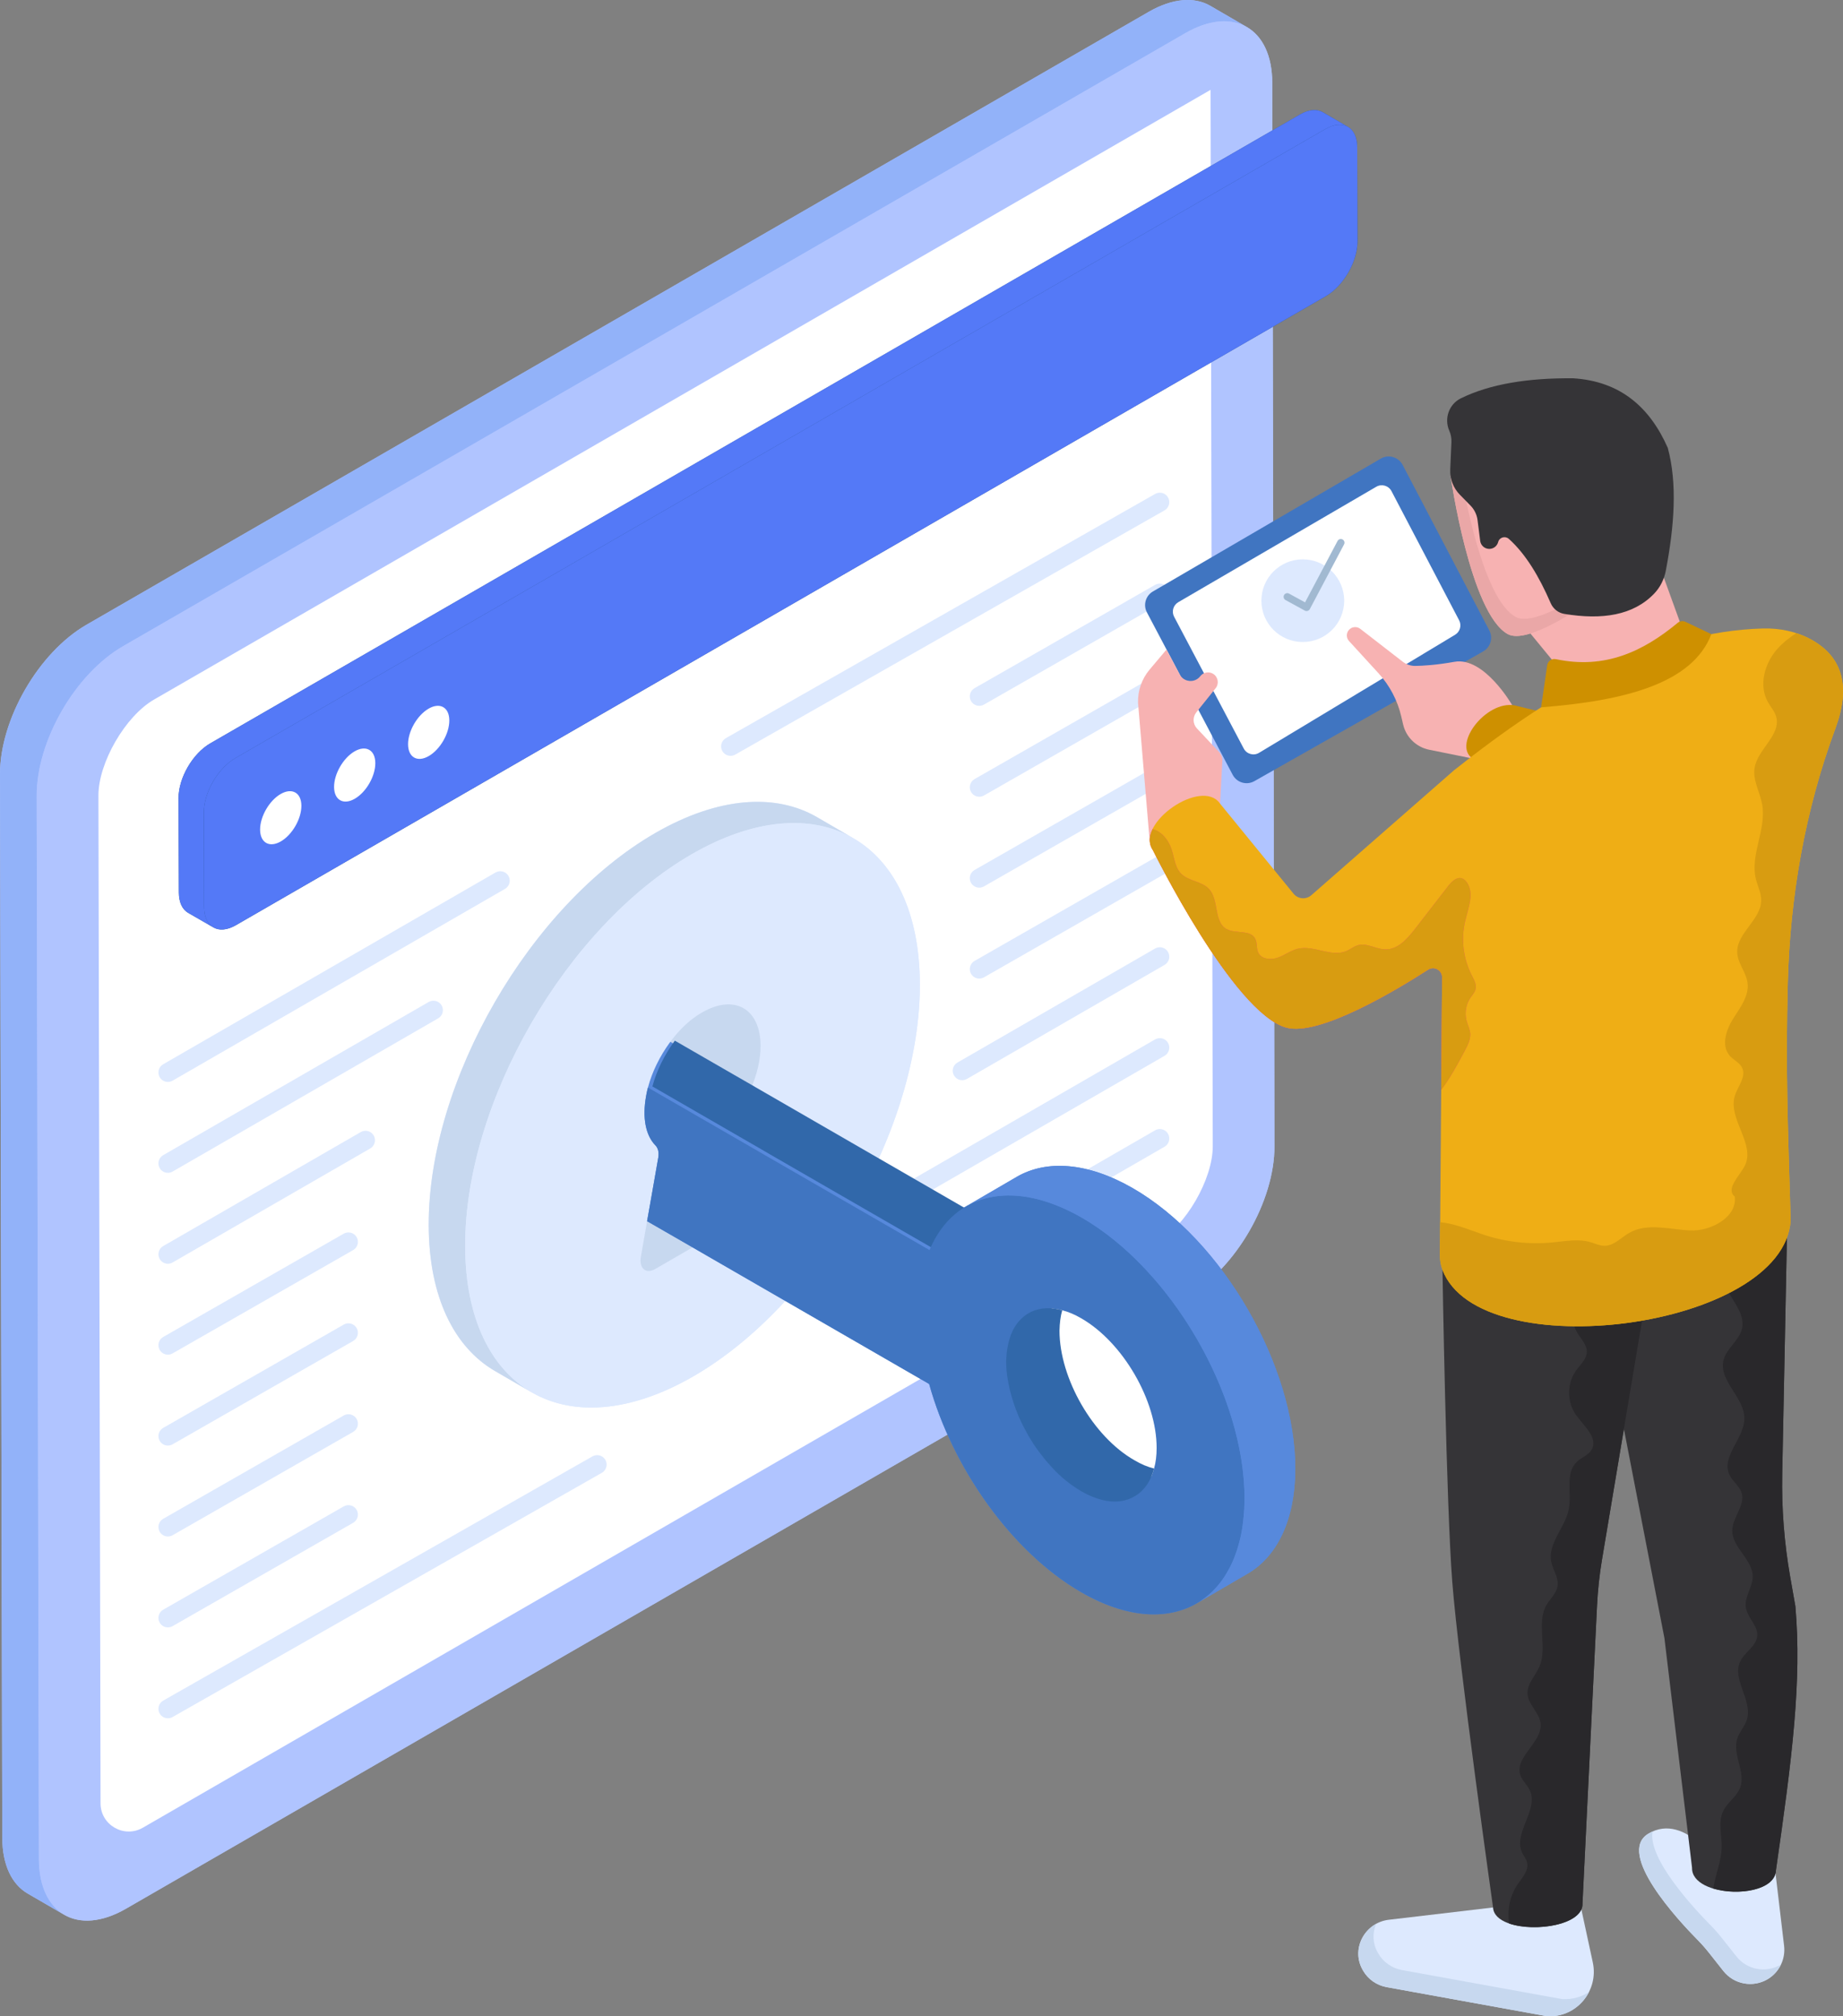 <svg width="128" height="140" viewBox="0 0 128 140" fill="none" xmlns="http://www.w3.org/2000/svg">
<rect x="0" y="0" width="128" height="140" fill="#808080" stroke="none"/>
<g clip-path="url(#clip0_40159_5012)">
<path d="M88.512 79.58C88.523 83.397 85.836 88.051 82.514 89.97L8.745 132.534C7.037 133.518 5.494 133.589 4.4 132.917L1.91 131.473C0.831 130.839 0.164 129.51 0.158 127.607L3.4059e-05 53.773C-0.011 49.956 2.681 45.302 6.003 43.382L79.778 0.825C81.447 -0.137 82.963 -0.231 84.057 0.404L86.608 1.886C87.686 2.515 88.353 3.849 88.359 5.747L88.512 79.58V79.58Z" fill="#B0C4FF"/>
<path d="M86.606 1.884C85.509 1.249 83.991 1.338 82.321 2.303L8.553 44.867C5.223 46.782 2.54 51.437 2.55 55.252L2.703 129.091C2.708 130.985 3.38 132.324 4.462 132.953L1.913 131.47C0.831 130.84 0.164 129.507 0.159 127.607L0.001 53.774C-0.009 49.954 2.679 45.304 6.003 43.383L79.777 0.825C81.447 -0.14 82.965 -0.229 84.057 0.406L86.606 1.884Z" fill="#92B2F9"/>
<path d="M82.32 2.304C85.646 0.385 88.351 1.925 88.362 5.745L88.515 79.579C88.526 83.398 85.839 88.052 82.513 89.972L8.744 132.533C5.418 134.452 2.713 132.908 2.702 129.088L2.549 55.254C2.538 51.435 5.225 46.784 8.551 44.865L82.32 2.304Z" fill="#B0C4FF"/>
<path d="M6.836 55.243C6.83 52.963 8.705 49.724 10.695 48.576L84.076 6.238L84.228 79.59C84.235 81.871 82.36 85.114 80.37 86.262L9.921 126.907C8.616 127.66 6.985 126.721 6.982 125.215L6.836 55.243Z" fill="white"/>
<path d="M94.281 16.761C94.286 18.161 93.301 19.862 92.081 20.567L16.385 64.24C15.761 64.601 15.198 64.629 14.793 64.377L13.063 63.382C12.664 63.147 12.423 62.66 12.423 61.96L12.401 55.419C12.396 54.019 13.381 52.324 14.601 51.618L90.297 7.945C90.909 7.59 91.468 7.557 91.867 7.787L93.531 8.76C93.564 8.777 93.591 8.793 93.618 8.809C94.013 9.039 94.259 9.526 94.259 10.22L94.281 16.761Z" fill="#285294"/>
<path d="M93.616 8.807C93.218 8.575 92.665 8.607 92.048 8.961L16.352 52.635C15.13 53.335 14.153 55.037 14.153 56.438L14.172 62.978C14.178 63.672 14.423 64.167 14.815 64.391L13.064 63.38C12.666 63.148 12.422 62.66 12.422 61.96L12.402 55.419C12.396 54.019 13.38 52.323 14.601 51.616L90.297 7.943C90.908 7.589 91.467 7.557 91.866 7.788L93.616 8.806V8.807Z" fill="#5479F7"/>
<path d="M92.049 8.96C93.268 8.257 94.256 8.819 94.26 10.22L94.279 16.762C94.283 18.162 93.301 19.861 92.082 20.564L16.384 64.238C15.165 64.942 14.177 64.379 14.173 62.979L14.154 56.437C14.15 55.037 15.132 53.337 16.351 52.634L92.049 8.96Z" fill="#5479F7"/>
<path d="M19.492 55.132C20.285 54.675 20.93 55.042 20.932 55.949C20.935 56.859 20.294 57.968 19.502 58.425C18.709 58.882 18.067 58.513 18.064 57.604C18.062 56.697 18.7 55.589 19.492 55.132H19.492Z" fill="white"/>
<path d="M24.63 52.169C25.422 51.712 26.065 52.081 26.067 52.987C26.07 53.897 25.432 55.005 24.639 55.462C23.847 55.919 23.204 55.55 23.202 54.641C23.2 53.734 23.838 52.626 24.63 52.169V52.169Z" fill="white"/>
<path d="M29.769 49.204C30.561 48.747 31.204 49.116 31.206 50.023C31.209 50.932 30.57 52.04 29.778 52.497C28.986 52.955 28.343 52.586 28.341 51.676C28.338 50.769 28.977 49.662 29.769 49.205V49.204Z" fill="white"/>
<path d="M11.661 75.124C11.433 75.124 11.213 75.006 11.09 74.795C10.909 74.481 11.016 74.079 11.331 73.898L34.416 60.581C34.73 60.4 35.132 60.508 35.314 60.822C35.496 61.136 35.388 61.538 35.074 61.719L11.989 75.035C11.885 75.095 11.772 75.124 11.661 75.124V75.124Z" fill="#DDE9FE"/>
<path d="M11.661 81.436C11.433 81.436 11.213 81.318 11.09 81.107C10.909 80.793 11.016 80.391 11.331 80.21L29.773 69.572C30.088 69.39 30.489 69.498 30.671 69.812C30.853 70.126 30.746 70.528 30.431 70.709L11.989 81.347C11.885 81.407 11.772 81.436 11.661 81.436V81.436Z" fill="#DDE9FE"/>
<path d="M11.661 94.061C11.433 94.061 11.213 93.943 11.09 93.732C10.909 93.418 11.016 93.016 11.331 92.835L23.872 85.66C24.186 85.479 24.588 85.587 24.77 85.901C24.952 86.215 24.844 86.617 24.529 86.798L11.989 93.972C11.885 94.032 11.772 94.061 11.661 94.061V94.061Z" fill="#DDE9FE"/>
<path d="M11.661 100.374C11.433 100.374 11.213 100.255 11.09 100.045C10.909 99.73 11.016 99.328 11.331 99.147L23.872 91.973C24.186 91.791 24.588 91.9 24.77 92.213C24.952 92.528 24.844 92.93 24.529 93.111L11.989 100.285C11.885 100.345 11.772 100.374 11.661 100.373V100.374Z" fill="#DDE9FE"/>
<path d="M11.661 106.686C11.433 106.686 11.213 106.568 11.09 106.357C10.909 106.043 11.016 105.641 11.331 105.46L23.872 98.285C24.186 98.104 24.588 98.212 24.77 98.526C24.952 98.84 24.844 99.242 24.529 99.423L11.989 106.598C11.885 106.657 11.772 106.686 11.661 106.686V106.686Z" fill="#DDE9FE"/>
<path d="M11.661 112.998C11.433 112.998 11.213 112.879 11.09 112.669C10.909 112.354 11.016 111.952 11.331 111.771L23.872 104.597C24.186 104.415 24.588 104.524 24.77 104.837C24.952 105.152 24.844 105.553 24.529 105.735L11.989 112.909C11.885 112.969 11.772 112.998 11.661 112.997V112.998Z" fill="#DDE9FE"/>
<path d="M11.661 119.31C11.433 119.31 11.213 119.191 11.09 118.981C10.909 118.666 11.016 118.265 11.331 118.083L41.145 101.125C41.46 100.944 41.862 101.052 42.044 101.366C42.225 101.68 42.118 102.082 41.803 102.263L11.989 119.221C11.885 119.281 11.772 119.31 11.661 119.309V119.31Z" fill="#DDE9FE"/>
<path d="M11.661 87.748C11.433 87.748 11.213 87.63 11.09 87.419C10.909 87.105 11.016 86.703 11.331 86.522L25.057 78.604C25.372 78.422 25.773 78.531 25.955 78.844C26.137 79.159 26.029 79.56 25.715 79.742L11.989 87.659C11.885 87.719 11.772 87.748 11.661 87.748V87.748Z" fill="#DDE9FE"/>
<path d="M81.121 78.724C80.999 78.514 80.779 78.395 80.551 78.395C80.44 78.395 80.327 78.424 80.223 78.484L60.139 90.069V91.587L80.881 79.622C81.195 79.441 81.303 79.039 81.121 78.724Z" fill="#DDE9FE"/>
<path d="M80.551 72.084C80.779 72.084 80.999 72.202 81.121 72.413C81.303 72.727 81.196 73.129 80.881 73.31L62.439 83.948C62.124 84.13 61.722 84.022 61.541 83.708C61.359 83.394 61.466 82.992 61.781 82.811L80.223 72.172C80.327 72.113 80.44 72.084 80.551 72.084V72.084Z" fill="#DDE9FE"/>
<path d="M80.551 59.46C80.779 59.46 80.999 59.578 81.121 59.789C81.303 60.103 81.196 60.505 80.881 60.686L68.34 67.861C68.025 68.042 67.624 67.934 67.442 67.62C67.26 67.306 67.368 66.904 67.682 66.723L80.223 59.548C80.327 59.489 80.44 59.46 80.551 59.46V59.46Z" fill="#DDE9FE"/>
<path d="M80.551 53.147C80.779 53.147 80.999 53.265 81.121 53.475C81.303 53.79 81.196 54.192 80.881 54.373L68.34 61.547C68.025 61.729 67.624 61.62 67.442 61.307C67.26 60.992 67.368 60.591 67.682 60.409L80.223 53.235C80.327 53.175 80.44 53.147 80.551 53.147V53.147Z" fill="#DDE9FE"/>
<path d="M80.551 46.834C80.779 46.834 80.999 46.952 81.121 47.163C81.303 47.477 81.196 47.879 80.881 48.06L68.34 55.235C68.025 55.416 67.624 55.308 67.442 54.994C67.26 54.68 67.368 54.278 67.682 54.097L80.223 46.922C80.327 46.863 80.44 46.834 80.551 46.834V46.834Z" fill="#DDE9FE"/>
<path d="M80.551 40.523C80.779 40.523 80.999 40.641 81.121 40.851C81.303 41.166 81.196 41.568 80.881 41.749L68.34 48.923C68.025 49.105 67.624 48.996 67.442 48.683C67.26 48.368 67.368 47.967 67.682 47.785L80.223 40.611C80.327 40.551 80.44 40.523 80.551 40.523V40.523Z" fill="#DDE9FE"/>
<path d="M80.552 34.21C80.779 34.21 80.999 34.328 81.122 34.539C81.303 34.853 81.196 35.255 80.881 35.436L51.067 52.394C50.752 52.576 50.35 52.468 50.169 52.154C49.987 51.84 50.094 51.438 50.409 51.256L80.223 34.298C80.327 34.239 80.44 34.21 80.552 34.21V34.21Z" fill="#DDE9FE"/>
<path d="M80.551 65.772C80.779 65.772 80.999 65.89 81.121 66.1C81.303 66.415 81.196 66.817 80.881 66.998L67.155 74.916C66.84 75.097 66.438 74.989 66.256 74.675C66.075 74.361 66.182 73.959 66.497 73.778L80.223 65.86C80.327 65.8 80.44 65.772 80.551 65.772V65.772Z" fill="#DDE9FE"/>
<path d="M63.886 68.33C63.913 78.344 56.865 90.539 48.147 95.57C43.676 98.151 39.626 98.343 36.742 96.565C36.797 96.604 36.857 96.636 36.912 96.669L34.378 95.198C31.543 93.552 29.787 90.052 29.776 85.076C29.748 75.062 36.791 62.873 45.509 57.841C49.898 55.309 53.876 55.074 56.75 56.742L59.07 58.093L59.283 58.213C62.113 59.865 63.869 63.359 63.886 68.33Z" fill="#DDE9FE"/>
<path d="M59.281 58.214C56.411 56.544 52.432 56.782 48.044 59.313C39.327 64.34 32.275 76.535 32.307 86.548C32.32 91.521 34.076 95.021 36.91 96.669L34.377 95.196C31.543 93.549 29.787 90.053 29.773 85.075C29.747 75.062 36.793 62.872 45.511 57.841C49.899 55.31 53.878 55.072 56.748 56.742L59.281 58.214V58.214Z" fill="#C7D8EF"/>
<path d="M48.043 59.313C56.763 54.282 63.857 58.315 63.886 68.329C63.914 78.342 56.866 90.538 48.146 95.569C39.428 100.599 32.334 96.562 32.306 86.549C32.277 76.535 39.326 64.343 48.043 59.313H48.043Z" fill="#DDE9FE"/>
<path d="M52.133 84.292L49.861 85.596L45.516 88.108C44.859 88.488 44.367 88.074 44.513 87.245L45.265 82.945L45.714 80.389C45.783 79.991 45.697 79.698 45.507 79.516C44.859 78.843 44.591 77.643 44.876 76.071C44.885 76.028 44.894 75.985 44.902 75.941C45.145 74.733 45.74 73.455 46.518 72.392C47.002 71.727 47.563 71.14 48.151 70.7C48.358 70.545 48.557 70.415 48.755 70.303C51.01 68.999 52.816 70.035 52.824 72.617C52.824 73.575 52.574 74.629 52.133 75.63C52.124 75.656 52.107 75.691 52.099 75.717C51.908 76.114 51.822 76.511 51.891 76.813L52.712 80.449L53.127 82.279C53.282 82.927 52.79 83.912 52.133 84.292Z" fill="#C7D8EF"/>
<path d="M79.718 88.313C79.614 88.198 79.51 88.089 79.4 87.98C79.576 88.16 79.745 88.346 79.909 88.532C79.849 88.455 79.784 88.384 79.718 88.313V88.313ZM79.718 88.313C79.614 88.198 79.51 88.089 79.4 87.98C79.576 88.16 79.745 88.346 79.909 88.532C79.849 88.455 79.784 88.384 79.718 88.313V88.313Z" fill="#5789DC"/>
<path d="M78.668 82.495C75.521 80.69 72.681 80.52 70.629 81.707L67.208 83.698C67.197 83.703 67.187 83.709 67.17 83.714L67.143 83.741C67.137 83.741 67.126 83.747 67.121 83.752L67.11 83.758C67.106 83.758 67.102 83.76 67.099 83.763C66.973 83.829 66.852 83.9 66.743 83.988L66.721 83.972L52.159 75.566L52.077 75.517L50.561 74.642L46.56 72.34C46.544 72.356 46.528 72.378 46.517 72.394C45.832 73.33 45.285 74.434 45.001 75.517C44.962 75.659 44.929 75.801 44.902 75.944C44.891 75.982 44.886 76.026 44.88 76.075C44.59 77.644 44.858 78.842 45.509 79.515C45.695 79.701 45.783 79.99 45.717 80.389L45.269 82.949L44.94 84.792L48.103 86.613L49.225 87.264L64.532 96.096C66.146 101.92 70.261 107.761 75.067 110.539C78.224 112.376 81.092 112.524 83.16 111.299C83.144 111.31 83.133 111.321 83.122 111.326L86.646 109.27C88.682 108.089 89.941 105.584 89.963 102.029C89.979 94.86 84.917 86.088 78.668 82.495V82.495ZM79.718 88.314C79.784 88.385 79.85 88.456 79.91 88.532C79.746 88.346 79.576 88.16 79.401 87.98C79.51 88.09 79.614 88.199 79.718 88.314V88.314ZM80.151 101.969C79.713 101.86 79.253 101.668 78.777 101.39C75.915 99.754 73.584 95.707 73.584 92.399C73.595 91.863 73.655 91.392 73.775 90.977C74.202 91.087 74.651 91.272 75.111 91.546C78 93.214 80.342 97.261 80.331 100.548C80.331 101.067 80.271 101.554 80.151 101.969V101.969Z" fill="#5789DC"/>
<path d="M68.398 84.682L64.867 86.722L53.444 80.134L52.898 79.815L45.31 75.436C45.597 74.358 46.143 73.253 46.825 72.317C46.838 72.298 46.851 72.278 46.871 72.259L50.869 74.565L52.384 75.436L52.469 75.488L67.033 83.895L67.052 83.908L67.345 84.077H67.358L68.398 84.682H68.398Z" fill="#3168AA"/>
<path d="M86.437 104.07C86.437 104.31 86.424 104.551 86.417 104.778C86.404 104.98 86.391 105.174 86.365 105.363C86.346 105.681 86.307 105.987 86.248 106.279C86.202 106.604 86.131 106.903 86.046 107.182C86.007 107.338 85.962 107.475 85.916 107.618C85.793 108.001 85.656 108.352 85.487 108.69C85.442 108.807 85.377 108.904 85.319 109.002C84.935 109.736 84.434 110.353 83.849 110.815C83.751 110.899 83.647 110.977 83.537 111.048C83.44 111.133 83.349 111.191 83.238 111.256C81.17 112.53 78.271 112.4 75.065 110.542C70.26 107.761 66.145 101.92 64.532 96.098L49.227 87.262L48.102 86.612L44.943 84.793L45.268 82.948L45.717 80.388C45.782 79.991 45.697 79.699 45.509 79.517C44.858 78.841 44.592 77.646 44.878 76.073C44.884 76.028 44.891 75.983 44.904 75.943C44.93 75.8 44.963 75.658 45.002 75.515L52.589 79.894L53.135 80.212L64.558 86.8C65.066 85.579 65.814 84.63 66.743 83.987C66.86 83.896 66.984 83.825 67.114 83.753C67.133 83.74 67.146 83.74 67.172 83.714C67.205 83.701 67.231 83.688 67.263 83.681C67.348 83.629 67.419 83.597 67.491 83.558C67.615 83.499 67.745 83.441 67.881 83.396C68.024 83.337 68.154 83.285 68.297 83.253C68.44 83.201 68.577 83.168 68.72 83.149C68.745 83.136 68.784 83.136 68.817 83.129H68.83C68.915 83.116 68.993 83.09 69.084 83.077C70.482 82.863 72.081 83.116 73.797 83.87C74.24 84.059 74.682 84.286 75.137 84.546C75.91 84.994 76.671 85.527 77.406 86.124C82.562 90.315 86.45 97.813 86.437 104.07L86.437 104.07Z" fill="#4075C1"/>
<path d="M89.96 102.028C89.942 105.584 88.68 108.087 86.647 109.272L83.12 111.327C85.152 110.142 86.414 107.639 86.433 104.083C86.451 96.914 81.387 88.146 75.138 84.552C71.994 82.746 69.151 82.577 67.1 83.762L70.627 81.707C72.679 80.522 75.522 80.691 78.665 82.497C84.915 86.091 89.979 94.859 89.96 102.028Z" fill="#5789DC"/>
<path d="M78.232 103.576C78.232 103.576 78.234 103.575 78.235 103.574C78.298 103.534 78.36 103.491 78.421 103.447C78.427 103.443 78.424 103.445 78.428 103.442C78.433 103.438 78.43 103.44 78.439 103.431C78.469 103.405 78.517 103.369 78.526 103.37C78.56 103.319 78.588 103.262 78.616 103.212C78.715 103.039 78.833 102.886 78.957 102.73C79.196 102.429 79.617 102.405 79.956 102.537C80.032 102.359 80.099 102.17 80.152 101.967C80.27 101.553 80.33 101.068 80.33 100.548C80.341 97.259 77.998 93.214 75.111 91.546C74.649 91.274 74.199 91.085 73.774 90.978C73.522 90.909 73.281 90.874 73.045 90.856C73.055 91.238 72.867 91.63 72.411 91.791C69.189 92.927 71.617 96.287 72.384 98.361C72.866 99.662 73.31 100.831 74.383 101.785C74.845 102.196 76.451 103.398 77.19 103.096C77.711 102.883 78.087 103.169 78.232 103.576V103.576Z" fill="white"/>
<path d="M80.152 101.966C79.927 102.83 79.49 103.468 78.886 103.847C78.862 103.87 78.839 103.882 78.803 103.894C78.602 104.012 78.389 104.107 78.152 104.166C78.034 104.202 77.916 104.225 77.797 104.237C77.678 104.249 77.56 104.261 77.43 104.261C76.72 104.261 75.927 104.024 75.087 103.539C74.732 103.326 74.377 103.09 74.046 102.818C73.703 102.546 73.383 102.238 73.075 101.907C72.921 101.741 72.767 101.564 72.614 101.387C72.329 101.032 72.046 100.665 71.785 100.275C71.655 100.074 71.537 99.861 71.407 99.66C71.181 99.258 70.969 98.844 70.779 98.418C70.413 97.566 70.14 96.679 69.998 95.827C69.915 95.39 69.88 94.952 69.88 94.526C69.88 94.396 69.892 94.278 69.904 94.16V94.065C69.915 93.947 69.927 93.829 69.951 93.71V93.687C69.962 93.627 69.975 93.556 69.986 93.497C69.986 93.438 70.01 93.379 70.022 93.32C70.045 93.202 70.081 93.083 70.116 92.965C70.14 92.894 70.164 92.811 70.187 92.74C70.282 92.492 70.388 92.256 70.531 92.054C70.602 91.936 70.685 91.83 70.779 91.723C70.787 91.716 70.795 91.708 70.803 91.7C70.898 91.593 70.993 91.51 71.087 91.427C71.182 91.345 71.265 91.285 71.371 91.226C71.454 91.167 71.537 91.131 71.62 91.084C72.236 90.8 72.969 90.753 73.774 90.978C73.655 91.392 73.596 91.865 73.584 92.397C73.584 95.709 75.915 99.755 78.78 101.387C79.253 101.671 79.715 101.86 80.152 101.966V101.966Z" fill="#3168AA"/>
<path d="M115.559 40.118L115.588 40.196L116.663 43.162L113.844 46.12C110.885 47.947 108.441 48.705 107.773 45.793L106.289 43.986L110.968 39.67L115.559 40.118Z" fill="#F7B2B2"/>
<path d="M103.797 132.433L96.452 133.299C94.805 133.493 93.819 135.292 94.619 136.744C94.636 136.775 94.653 136.805 94.671 136.836C95.019 137.435 95.617 137.85 96.299 137.974L107.436 139.994C107.453 139.995 107.47 139.996 107.488 139.997C109.502 140.09 111.048 138.229 110.623 136.259L109.797 132.433H103.797" fill="#DDE9FE"/>
<path d="M110.359 138.313C109.839 139.343 108.757 140.057 107.487 139.996H107.436L96.298 137.977C95.614 137.85 95.017 137.437 94.671 136.835C94.65 136.804 94.635 136.774 94.62 136.743C93.977 135.576 94.487 134.184 95.574 133.582C95.319 134.194 95.319 134.908 95.676 135.555C95.697 135.586 95.712 135.621 95.732 135.652C96.079 136.249 96.676 136.662 97.359 136.789L108.497 138.808H108.548C109.222 138.839 109.844 138.655 110.359 138.313Z" fill="#C7D8EF"/>
<path d="M119.647 129.867C119.647 129.867 117.121 125.727 114.476 127.325C112.228 128.683 116.556 133.336 117.909 134.705C118.196 134.996 118.466 135.303 118.719 135.624L119.692 136.856C120.433 137.794 121.758 138.034 122.782 137.415C123.578 136.933 124.018 136.031 123.909 135.108L123.313 130.075L119.647 129.867Z" fill="#DDE9FE"/>
<path d="M123.686 136.412C123.497 136.819 123.186 137.171 122.783 137.416C121.758 138.033 120.431 137.793 119.691 136.855L118.717 135.626C118.467 135.305 118.196 134.994 117.911 134.704C116.553 133.337 112.227 128.682 114.477 127.326C114.579 127.265 114.676 127.214 114.778 127.168C114.416 129.044 117.676 132.542 118.819 133.694C119.104 133.985 119.375 134.296 119.625 134.617L120.599 135.845C121.339 136.783 122.66 137.023 123.686 136.411V136.412Z" fill="#C7D8EF"/>
<path d="M124.105 85.941L123.78 102.354C123.732 104.75 123.919 107.144 124.335 109.504L124.693 111.53C125.147 116.733 124.465 122.072 123.342 129.852C123.286 131.956 117.46 131.793 117.516 129.69L115.598 113.744L112.783 99.218L111.753 90.073L122.97 82.758L124.105 85.942V85.941Z" fill="#353437"/>
<path d="M123.344 129.849C123.308 131.251 120.706 131.649 118.992 131.129C119.13 130.186 119.548 129.248 119.574 128.284C119.594 127.423 119.303 126.505 119.686 125.735C119.977 125.144 120.609 124.761 120.849 124.149C121.273 123.074 120.308 121.845 120.651 120.738C120.798 120.254 121.181 119.872 121.329 119.382C121.732 118.062 120.268 116.614 120.859 115.365C121.171 114.707 121.987 114.309 122.043 113.585C122.099 112.872 121.359 112.326 121.252 111.617C121.14 110.888 121.717 110.215 121.727 109.476C121.737 108.278 120.278 107.442 120.308 106.248C120.334 105.341 121.227 104.52 120.956 103.653C120.804 103.169 120.324 102.858 120.109 102.394C119.518 101.135 121.156 99.87 121.15 98.478C121.15 97.02 119.36 95.878 119.697 94.46C119.901 93.614 120.814 93.069 120.993 92.217C121.232 91.06 120.038 90.122 119.753 88.974C119.446 87.746 120.288 86.461 121.396 85.849C122.288 85.365 123.115 85.212 123.885 85.324L124.105 85.941L123.778 102.353C123.732 104.749 123.921 107.145 124.334 109.501L124.692 111.53C125.145 116.731 124.467 122.074 123.345 129.849L123.344 129.849Z" fill="#29282B"/>
<path d="M100.183 88.168C100.183 88.168 100.441 104.443 100.864 109.85C101.307 115.523 103.694 132.434 103.694 132.434C103.78 134.443 109.994 134.176 109.907 132.167L110.915 111.517C110.968 110.434 111.084 109.355 111.263 108.286L114.044 91.698L104.678 85.053L100.183 88.168L100.183 88.168Z" fill="#353437"/>
<path d="M114.043 91.697L111.263 108.283C111.084 109.354 110.967 110.434 110.916 111.515L109.906 132.169C109.972 133.648 106.61 134.183 104.804 133.556C104.677 132.607 104.855 131.634 105.401 130.843C105.732 130.364 106.202 129.854 106.054 129.294C105.988 129.059 105.819 128.865 105.717 128.646C105.059 127.29 106.885 125.669 106.248 124.307C106.069 123.93 105.722 123.644 105.59 123.252C105.166 121.982 107.161 120.973 106.993 119.642C106.901 118.898 106.131 118.357 106.09 117.608C106.054 116.909 106.64 116.359 106.916 115.716C107.493 114.385 106.682 112.708 107.401 111.454C107.661 111.005 108.1 110.638 108.176 110.123C108.263 109.547 107.855 109.017 107.737 108.441C107.482 107.161 108.712 106.065 108.957 104.78C109.171 103.663 108.686 102.292 109.508 101.507C109.834 101.196 110.314 101.048 110.543 100.66C111.018 99.844 109.998 99.013 109.452 98.239C108.814 97.336 108.824 96.026 109.477 95.139C109.768 94.741 110.191 94.374 110.207 93.885C110.227 93.349 109.768 92.947 109.513 92.478C108.773 91.126 109.646 89.989 110.819 89.408L114.043 91.697Z" fill="#29282B"/>
<path d="M95.897 31.845L80.072 41.069C79.566 41.364 79.382 42.005 79.656 42.523L85.613 53.799C85.901 54.344 86.583 54.543 87.119 54.239L103.007 45.233C103.52 44.943 103.71 44.298 103.436 43.776L97.416 32.281C97.127 31.729 96.435 31.53 95.897 31.844V31.845Z" fill="#4075C1"/>
<path d="M81.834 41.813L95.585 33.798C95.96 33.58 96.441 33.718 96.642 34.102L101.34 43.071C101.526 43.427 101.403 43.867 101.059 44.074L87.445 52.272C87.071 52.498 86.585 52.362 86.381 51.976L81.545 42.824C81.355 42.464 81.483 42.019 81.834 41.813V41.813Z" fill="white"/>
<path d="M81.017 45.1L79.844 46.492C79.299 47.138 79.012 47.963 79.04 48.808L79.853 58.463L83.637 57.418L84.736 55.8L84.895 52.841C84.907 52.608 84.824 52.381 84.664 52.211L83.13 50.58C82.839 50.271 82.82 49.794 83.086 49.462L84.428 47.788C84.685 47.468 84.6 46.993 84.247 46.783C83.952 46.607 83.572 46.679 83.362 46.951C82.983 47.443 82.221 47.378 81.93 46.828L81.017 45.1Z" fill="#F7B2B2"/>
<path d="M105.016 48.948C105.016 48.948 103.078 45.583 101.017 45.952C99.753 46.178 98.825 46.231 98.296 46.238C97.977 46.242 97.668 46.137 97.416 45.942L94.474 43.663C94.254 43.493 93.945 43.503 93.736 43.687C93.494 43.901 93.474 44.272 93.693 44.511L95.738 46.745C96.516 47.595 97.062 48.633 97.322 49.755L97.448 50.297C97.654 51.189 98.364 51.878 99.262 52.059L102.257 52.664C102.257 52.664 105.262 51.239 105.323 50.993C105.385 50.748 105.016 48.949 105.016 48.949V48.948Z" fill="#F7B2B2"/>
<path d="M120.1 52.663C119.976 52.581 105.386 49.026 105.386 49.026C103.401 48.411 100.813 51.633 102.258 52.663L118.09 55.983L120.1 52.663Z" fill="#CE9000"/>
<path d="M125.783 44.404C124.762 43.842 123.596 43.608 122.432 43.639C114.926 43.843 107.88 48.008 100.986 53.483L91.075 62.159C90.709 62.48 90.149 62.433 89.84 62.055L84.735 55.799C83.468 53.97 78.802 57.195 80.069 59.025C80.069 59.025 85.638 70.337 89.338 71.353C91.614 71.979 96.969 68.757 99.182 67.331C99.605 67.059 100.161 67.366 100.157 67.869L100.005 87.11C100.002 87.47 100.055 87.831 100.182 88.168C102.756 95 123.887 92.3 124.365 84.739C124.156 77.715 124.013 74.231 124.165 68.299C124.319 62.266 125.362 56.268 127.462 50.61C128.535 47.716 128.011 45.63 125.783 44.403V44.404Z" fill="#EFAE15"/>
<path d="M102.477 68.699C102.421 68.913 102.258 69.081 102.135 69.264C101.814 69.723 101.712 70.32 101.85 70.855C101.931 71.166 102.089 71.462 102.11 71.783C102.13 72.181 101.941 72.558 101.753 72.915C101.253 73.863 100.743 74.822 100.095 75.673L100.156 67.868C100.161 67.368 99.605 67.057 99.182 67.332C96.973 68.755 91.615 71.977 89.34 71.355C85.641 70.335 80.07 59.027 80.07 59.027C79.769 58.588 79.805 58.073 80.055 57.568C80.534 57.706 80.973 58.068 81.269 58.721C81.559 59.358 81.534 60.158 82.024 60.658C82.549 61.193 83.468 61.183 83.973 61.734C84.677 62.499 84.279 63.998 85.182 64.507C85.815 64.864 86.83 64.533 87.172 65.17C87.33 65.466 87.243 65.843 87.386 66.144C87.605 66.608 88.259 66.669 88.743 66.496C89.228 66.328 89.651 65.991 90.151 65.874C91.258 65.619 92.463 66.486 93.508 66.037C93.789 65.915 94.029 65.711 94.32 65.629C94.942 65.461 95.564 65.909 96.213 65.92C97.085 65.94 97.753 65.176 98.289 64.482C99.049 63.498 99.81 62.519 100.57 61.535C100.81 61.219 101.172 60.862 101.55 60.995C101.682 61.046 101.795 61.153 101.876 61.27C102.396 62.025 101.978 63.039 101.764 63.931C101.458 65.191 101.621 66.557 102.213 67.715C102.371 68.025 102.565 68.362 102.478 68.698L102.477 68.699Z" fill="#F95070"/>
<path d="M124.166 68.301C124.013 74.23 124.156 77.713 124.365 84.738C123.885 92.299 102.758 95.002 100.181 88.17C100.054 87.833 100.003 87.471 100.003 87.109L100.023 84.866C100.957 84.942 101.957 85.355 102.865 85.671C104.447 86.227 106.151 86.431 107.819 86.268C108.707 86.186 109.62 85.998 110.472 86.253C110.783 86.344 111.089 86.498 111.416 86.502C112.079 86.513 112.579 85.936 113.151 85.605C114.401 84.891 115.946 85.365 117.385 85.437C118.819 85.508 120.671 84.504 120.482 83.081C119.834 82.566 120.783 81.689 121.171 80.96C121.956 79.467 119.992 77.702 120.487 76.086C120.691 75.428 121.288 74.781 121.002 74.159C120.834 73.787 120.405 73.608 120.13 73.302C119.528 72.609 119.874 71.523 120.364 70.743C120.854 69.968 121.492 69.152 121.369 68.24C121.273 67.511 120.696 66.899 120.655 66.159C120.584 64.793 122.324 63.865 122.318 62.499C122.318 61.989 122.068 61.52 121.946 61.025C121.543 59.337 122.686 57.589 122.39 55.876C122.237 55.009 121.722 54.183 121.859 53.321C122.074 52.006 123.727 51.022 123.354 49.748C123.242 49.37 122.966 49.075 122.778 48.733C122.13 47.571 122.558 46.051 123.441 45.057C123.824 44.629 124.273 44.272 124.757 43.966C125.109 44.078 125.457 44.226 125.783 44.404C128.012 45.628 128.538 47.718 127.461 50.609C125.364 56.269 124.318 62.264 124.165 68.301L124.166 68.301Z" fill="#D89C11"/>
<path d="M100.744 33.04C100.744 33.04 102.111 42.609 104.723 44.03C106.074 44.765 109.824 42.129 109.824 42.129L101.785 32.887L100.744 33.04V33.04Z" fill="#F7B2B2"/>
<path d="M109.825 42.13C109.825 42.13 106.075 44.766 104.723 44.032C102.11 42.609 100.748 33.04 100.748 33.04L101.467 32.933C101.912 35.482 103.202 41.712 105.268 42.839C106.166 43.328 108.141 42.314 109.355 41.59L109.825 42.13Z" fill="#EAA7A7"/>
<path d="M116.521 43.245C114.135 45.221 111.481 46.496 108.059 45.769C107.776 45.709 107.501 45.898 107.459 46.184L107.032 49.113C112.892 48.66 117.561 47.437 118.856 44.032L117.056 43.176C116.879 43.092 116.671 43.12 116.521 43.245Z" fill="#CE9000"/>
<path d="M101.389 34.35L102.133 35.109C102.4 35.383 102.571 35.736 102.619 36.115L102.802 37.556C102.843 37.874 103.113 38.113 103.434 38.113C103.724 38.113 103.977 37.917 104.05 37.637C104.136 37.308 104.54 37.191 104.793 37.418C105.963 38.466 106.898 40.032 107.702 41.887C107.871 42.276 108.227 42.557 108.645 42.626C111.266 43.058 113.436 42.734 114.891 41.212C115.31 40.774 115.581 40.216 115.695 39.621C116.288 36.507 116.499 33.585 115.833 31.104C114.581 28.263 112.527 26.476 109.271 26.267C106.126 26.235 103.487 26.665 101.463 27.656C100.632 28.064 100.283 29.066 100.658 29.912C100.766 30.157 100.816 30.423 100.805 30.69L100.722 32.61C100.695 33.257 100.936 33.887 101.389 34.35V34.35Z" fill="#353437"/>
<path d="M93.357 41.708C93.357 43.295 92.067 44.578 90.479 44.578C88.891 44.578 87.606 43.295 87.606 41.708C87.606 40.121 88.896 38.838 90.479 38.838C92.061 38.838 93.357 40.121 93.357 41.708Z" fill="#DDE9FE"/>
<path d="M90.744 42.428C90.701 42.428 90.659 42.418 90.621 42.397L89.282 41.664C89.158 41.596 89.113 41.441 89.181 41.318C89.249 41.195 89.405 41.149 89.527 41.217L90.639 41.826L92.896 37.562C92.962 37.436 93.118 37.39 93.241 37.455C93.365 37.521 93.413 37.675 93.348 37.8L90.97 42.292C90.938 42.353 90.882 42.398 90.817 42.417C90.793 42.425 90.768 42.429 90.744 42.429V42.428Z" fill="#A1B9D1"/>
<path d="M102.477 68.698C102.421 68.912 102.258 69.08 102.135 69.264C101.814 69.722 101.712 70.319 101.85 70.854C101.931 71.165 102.089 71.461 102.11 71.782C102.13 72.18 101.941 72.557 101.753 72.914C101.253 73.862 100.743 74.821 100.095 75.672L100.156 67.867C100.161 67.367 99.605 67.056 99.182 67.331C96.973 68.754 91.615 71.976 89.34 71.354C85.641 70.334 80.07 59.026 80.07 59.026C79.769 58.587 79.805 58.072 80.055 57.567C80.534 57.705 80.973 58.067 81.269 58.72C81.559 59.357 81.534 60.157 82.024 60.657C82.549 61.192 83.468 61.182 83.973 61.733C84.677 62.498 84.279 63.997 85.182 64.507C85.815 64.863 86.83 64.532 87.172 65.169C87.33 65.465 87.243 65.842 87.386 66.143C87.605 66.607 88.259 66.668 88.743 66.495C89.228 66.326 89.651 65.99 90.151 65.873C91.258 65.618 92.463 66.485 93.508 66.036C93.789 65.914 94.029 65.71 94.32 65.628C94.942 65.46 95.564 65.909 96.213 65.919C97.085 65.939 97.753 65.175 98.289 64.481C99.049 63.497 99.81 62.518 100.57 61.534C100.81 61.218 101.172 60.861 101.55 60.994C101.682 61.045 101.795 61.152 101.876 61.269C102.396 62.024 101.978 63.038 101.764 63.931C101.458 65.19 101.621 66.556 102.213 67.713C102.371 68.024 102.565 68.361 102.478 68.697L102.477 68.698Z" fill="#D89C11"/>
</g>
<defs>
<clipPath id="clip0_40159_5012">
<rect width="128" height="140" fill="white"/>
</clipPath>
</defs>
</svg>
